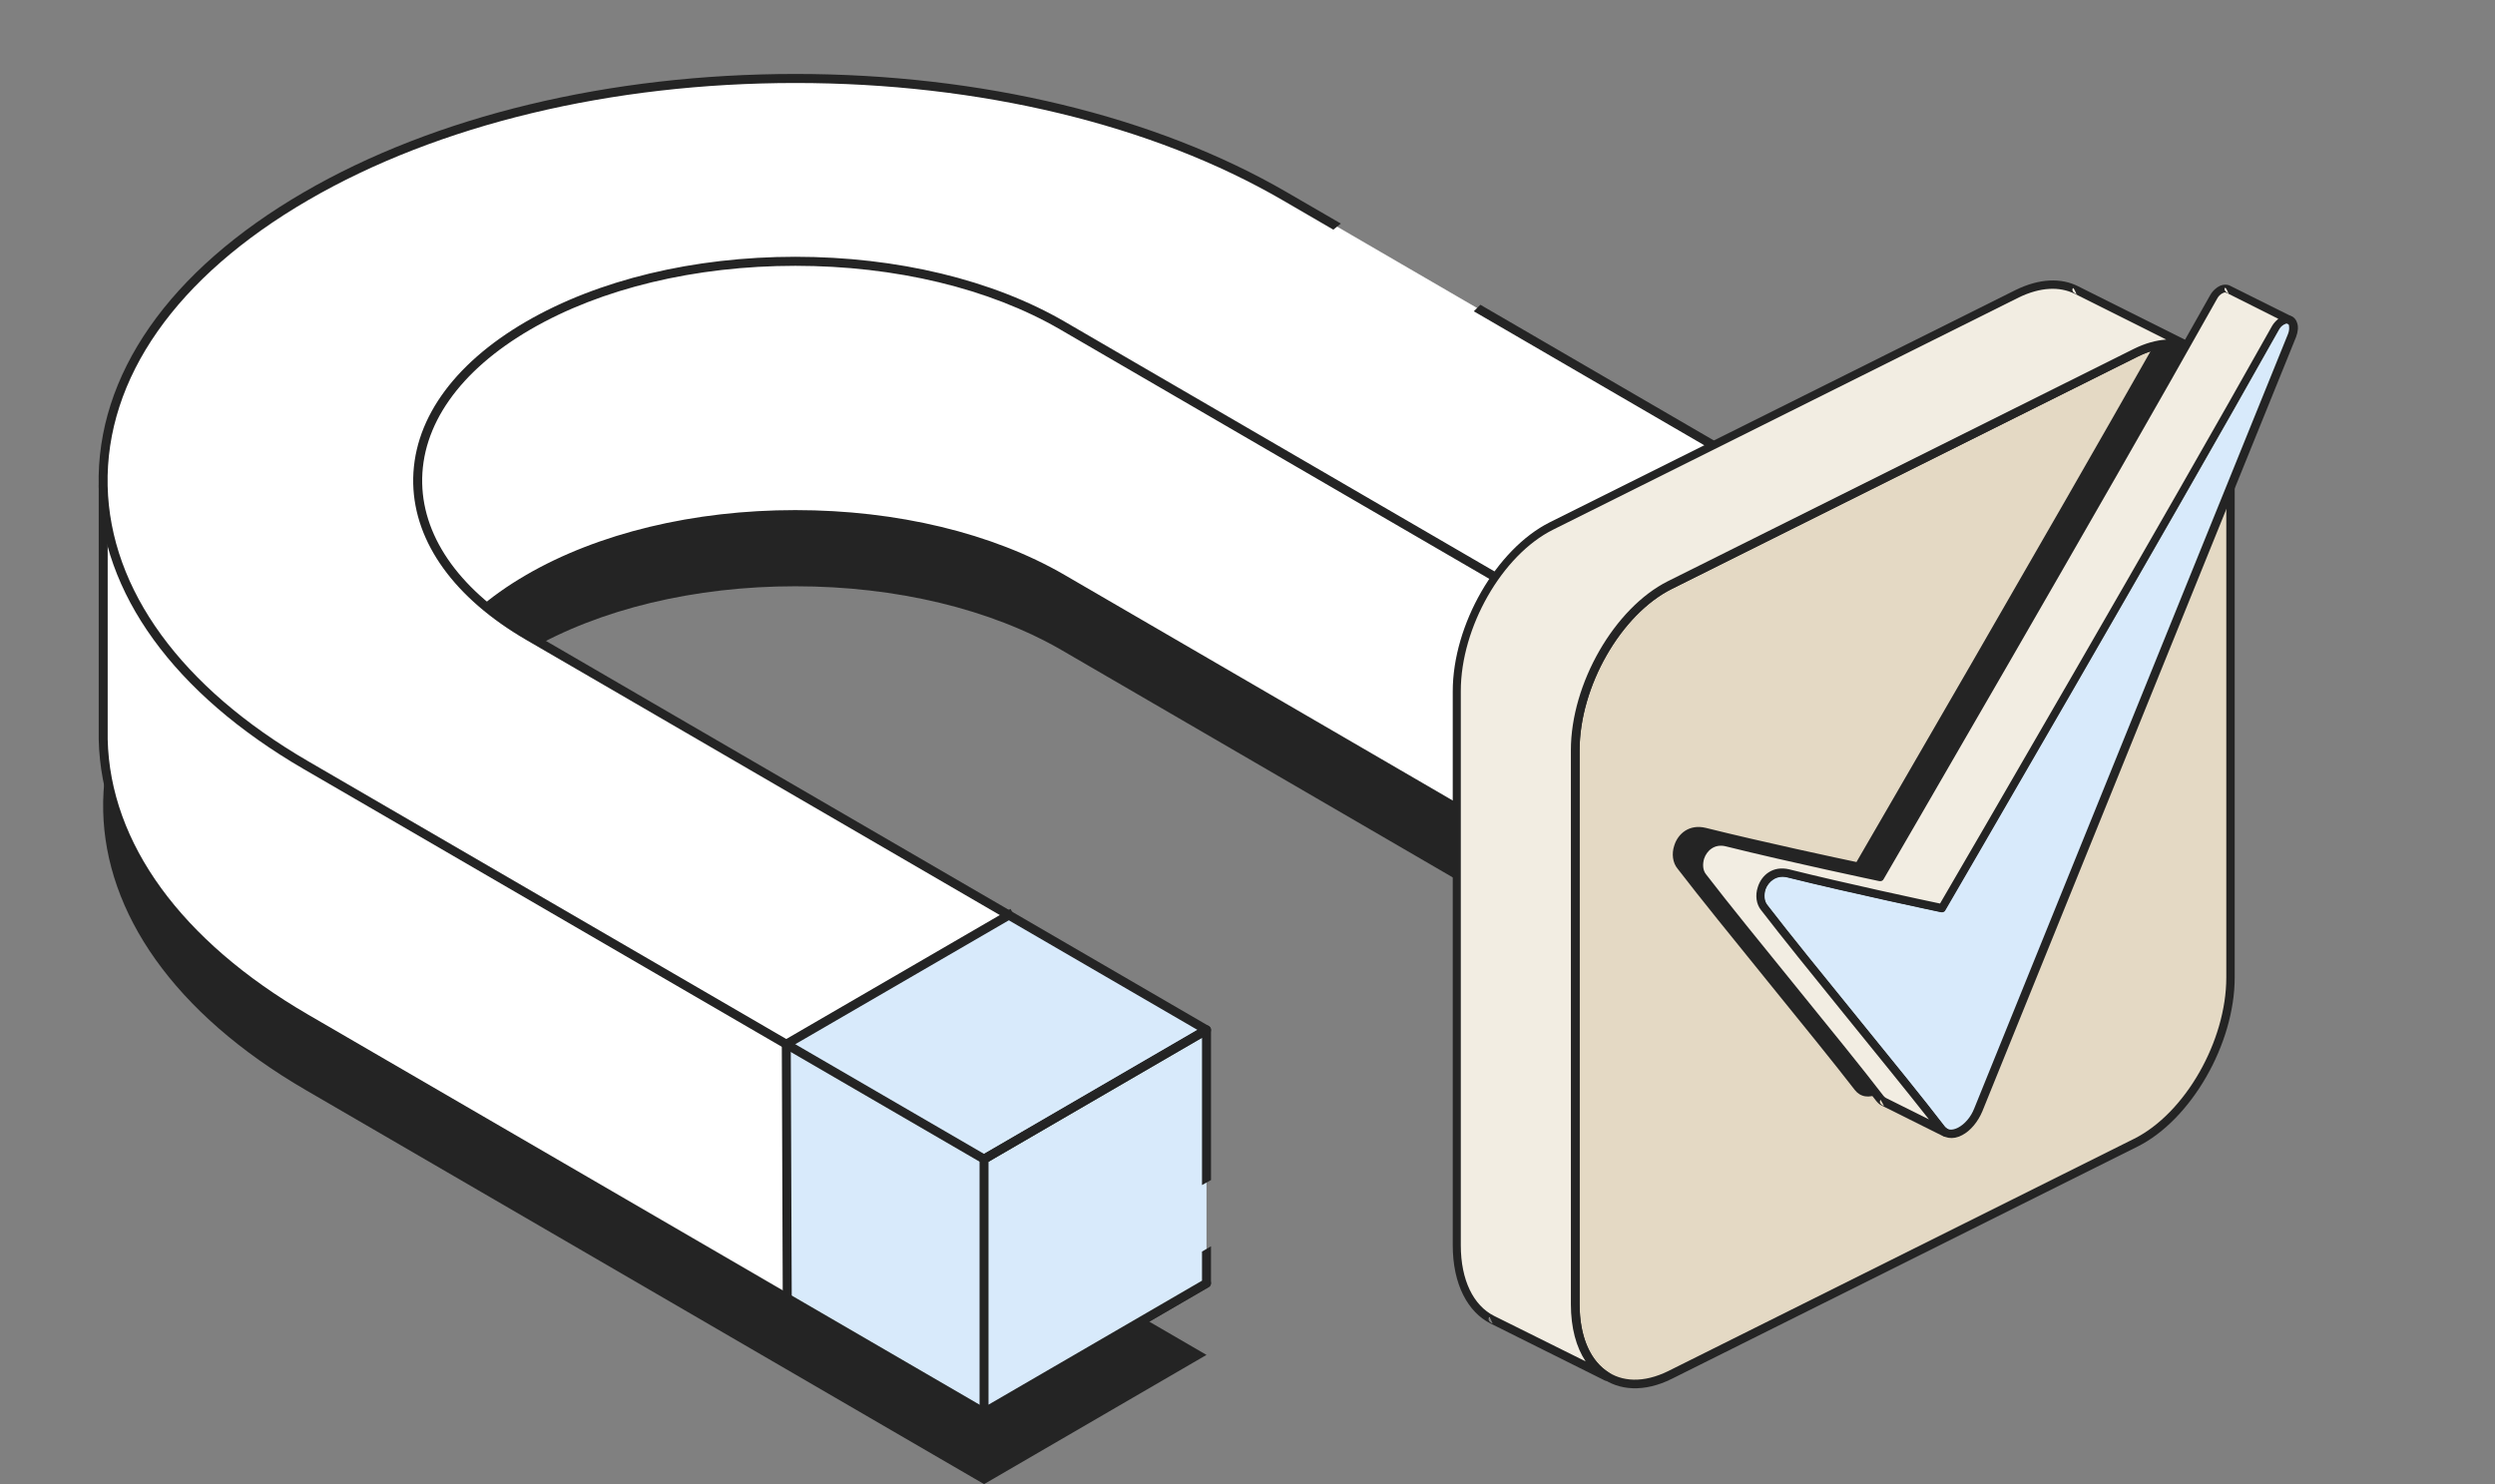 <svg width="506" height="301" viewBox="0 0 506 301" fill="none" xmlns="http://www.w3.org/2000/svg">
<rect x="0" y="0" width="506" height="301" fill="#808080" stroke="none"/>
<g clip-path="url(#clip0_7051_20745)">
<path d="M161.303 81.829C125.377 81.829 89.446 89.793 62.033 105.723C34.153 121.928 20.449 143.252 20.928 164.483C21.391 185.002 35.095 205.437 62.033 221.087C62.414 221.308 199.192 300.774 199.577 300.995L244.682 274.786C196.102 246.563 107.855 195.286 107.143 194.873C92.946 186.624 84.984 175.657 84.72 163.997C84.447 151.885 92.409 140.496 107.143 131.936C121.608 123.529 140.843 118.901 161.303 118.901C181.763 118.901 200.993 123.529 215.458 131.936C216.166 132.349 304.407 183.626 352.983 211.854L398.087 185.646C397.711 185.425 260.953 105.939 260.572 105.718C233.16 89.788 197.234 81.829 161.303 81.829Z" fill="#242424"/>
<path d="M159.658 263.269C182.037 276.27 199.446 286.382 199.582 286.461L244.687 260.252C220.877 246.421 187.548 227.057 159.658 210.847V263.269Z" fill="#D8EAFB"/>
<path d="M169.534 40.476C133.603 40.476 94.347 45.601 66.935 61.531C54.203 68.93 43.414 83.588 35.486 99.345L20.932 98.569V149.944C21.396 170.463 35.1 190.898 62.038 206.548C62.282 206.69 119.133 239.719 159.658 263.269V210.847C130.64 193.989 107.514 180.55 107.148 180.339C92.951 172.089 84.988 161.122 84.725 149.463C84.451 137.351 92.414 125.961 107.148 117.402C121.613 109 140.848 104.367 161.308 104.367C181.768 104.367 200.998 109 215.463 117.402C216.005 117.717 267.246 147.492 313.112 174.148V121.721C285.007 105.384 260.734 91.282 260.572 91.189C233.16 75.259 205.46 40.481 169.529 40.481L169.534 40.476Z" fill="white"/>
<path d="M313.112 174.143C327.509 182.511 341.378 190.574 352.983 197.32L398.087 171.112C397.867 170.979 351.845 144.23 313.107 121.721V174.148L313.112 174.143Z" fill="#E4D9C4"/>
<path d="M261.026 90.393C252.561 85.474 244.154 78.817 235.255 71.766C215.273 55.934 194.608 39.563 169.529 39.563C139.144 39.563 96.598 43.238 66.476 60.74C51.972 69.166 41.358 85.754 34.939 98.397L20.976 97.655C20.723 97.625 20.483 97.734 20.303 97.906C20.122 98.078 20.02 98.318 20.02 98.569V149.964C20.513 171.677 35.271 192.053 61.58 207.344L74.824 215.038C108.734 234.737 198.816 287.07 199.128 287.252C199.265 287.336 199.421 287.375 199.577 287.375C199.734 287.375 199.895 287.331 200.031 287.247L245.136 261.039C245.419 260.881 245.59 260.577 245.59 260.247C245.59 259.918 245.414 259.619 245.136 259.456L132.553 194.043C117.697 185.41 107.836 179.681 107.602 179.543C93.693 171.456 85.887 160.764 85.633 149.438C85.369 137.675 93.171 126.576 107.602 118.193C121.93 109.87 141.004 105.281 161.303 105.281C181.602 105.281 200.671 109.865 214.999 118.193L352.524 198.116C352.802 198.278 353.154 198.278 353.432 198.116L398.536 171.908C398.814 171.746 398.99 171.446 398.99 171.122C398.99 170.797 398.819 170.493 398.541 170.326C398.219 170.134 262.315 91.154 261.022 90.398L261.026 90.393ZM352.983 196.264L215.912 116.606C201.311 108.126 181.915 103.453 161.303 103.453C140.691 103.453 121.291 108.126 106.689 116.616C91.652 125.347 83.529 137.022 83.807 149.487C84.08 161.481 92.204 172.718 106.689 181.135C106.923 181.273 116.789 187.002 131.64 195.635L242.856 260.257L199.568 285.41C192.655 281.395 108.275 232.373 75.722 213.461L62.478 205.767C36.75 190.805 22.314 170.974 21.84 149.944V99.532L35.437 100.254C35.803 100.289 36.135 100.077 36.296 99.753C42.574 87.268 53.07 70.645 67.389 62.322C97.159 45.022 139.368 41.39 169.534 41.39C193.983 41.39 214.394 57.566 234.132 73.2C243.085 80.296 251.541 86.993 260.118 91.98C261.3 92.663 382.065 162.852 396.271 171.112L352.983 196.264Z" fill="#242424"/>
<path d="M199.577 286.461L244.687 260.252V208.872L199.577 235.081V286.461Z" fill="#D8EAFB"/>
<path d="M161.303 15.914C125.372 15.914 89.446 23.879 62.033 39.808C34.153 56.008 20.449 77.333 20.928 98.569C21.391 119.088 35.095 139.518 62.033 155.172C62.278 155.315 118.947 188.24 159.463 211.776L204.596 185.577C158.774 158.956 107.685 129.268 107.148 128.959C92.951 120.709 84.988 109.742 84.725 98.082C84.451 85.971 92.414 74.581 107.148 66.022C121.613 57.615 140.848 52.986 161.308 52.986C181.768 52.986 200.998 57.615 215.463 66.022C216 66.331 267.134 96.048 312.965 122.684L313.112 122.596L358.099 96.486C317.584 72.94 260.821 39.951 260.577 39.803C233.16 23.879 197.234 15.914 161.303 15.914Z" fill="white"/>
<path d="M159.614 211.692L159.463 211.776C181.934 224.836 199.441 235.002 199.577 235.076L244.682 208.867C233.019 202.091 219.071 193.984 204.596 185.577L159.609 211.692H159.614Z" fill="#D8EAFB"/>
<path d="M312.961 122.684C327.411 131.081 341.334 139.174 352.983 145.94L398.087 119.731C397.955 119.653 380.512 109.516 358.094 96.486L312.961 122.684Z" fill="#E4D9C4"/>
<path d="M352.983 197.32L398.087 171.112V119.731L352.983 145.94V197.32Z" fill="#E4D9C4"/>
<path d="M398.556 118.95C398.346 118.827 340.807 85.381 300.228 61.806L298.896 63.133C335.886 84.634 387.293 114.523 396.271 119.736L352.987 144.883C304.319 116.596 216.61 65.643 215.917 65.226C201.31 56.75 181.924 52.077 161.303 52.077C140.681 52.077 121.295 56.75 106.688 65.226C91.647 73.962 83.524 85.646 83.802 98.112C84.08 110.091 92.204 121.338 106.688 129.76C106.913 129.883 116.789 135.621 131.64 144.25L242.856 208.877L199.577 234.024C192.664 230.015 108.285 180.993 75.727 162.071L62.492 154.381C36.75 139.42 22.319 119.594 21.831 98.544C21.347 76.694 35.778 56.116 62.497 40.594C88.869 25.269 123.971 16.833 161.308 16.833C198.645 16.833 233.731 25.274 260.118 40.599C260.323 40.722 264.156 42.953 270.409 46.579L271.933 45.341C265.313 41.503 261.241 39.13 261.016 39.012C234.376 23.525 198.957 15 161.308 15C123.658 15 88.225 23.525 61.579 39.012C34.27 54.883 19.512 76.05 20.014 98.598C20.517 120.311 35.28 140.677 61.579 155.968L74.834 163.658C108.739 183.361 198.821 235.695 199.133 235.872C199.27 235.955 199.426 235.994 199.582 235.994C199.738 235.994 199.895 235.96 200.031 235.872L245.131 209.663C245.424 209.506 245.599 209.191 245.599 208.877C245.599 208.548 245.424 208.233 245.131 208.076L132.543 142.667C117.692 134.034 107.836 128.295 107.592 128.178C93.678 120.085 85.882 109.398 85.623 98.063C85.364 86.31 93.161 75.2 107.592 66.813C121.92 58.494 140.994 53.91 161.303 53.91C181.612 53.91 200.666 58.494 214.999 66.813C215.712 67.231 303.953 118.518 352.519 146.731C352.812 146.908 353.158 146.908 353.437 146.731L398.536 120.522C398.814 120.365 398.985 120.07 398.985 119.736C399.005 119.407 398.829 119.107 398.551 118.95H398.556Z" fill="#242424"/>
<path d="M398.541 118.94C398.263 118.778 397.911 118.778 397.633 118.94L352.529 145.154C352.246 145.311 352.075 145.615 352.075 145.945V197.325C352.075 197.649 352.25 197.954 352.529 198.116C352.67 198.195 352.827 198.239 352.983 198.239C353.139 198.239 353.3 198.195 353.437 198.116L398.541 171.908C398.824 171.745 398.995 171.441 398.995 171.117V119.736C398.995 119.412 398.824 119.107 398.541 118.945V118.94ZM397.179 170.581L353.896 195.733V146.475L397.179 121.323V170.586V170.581Z" fill="#242424"/>
<path d="M245.6 239.326V208.877C245.6 208.548 245.424 208.233 245.131 208.076C244.853 207.919 244.506 207.919 244.228 208.076L199.128 234.285C198.835 234.457 198.66 234.756 198.66 235.085V286.461C198.66 286.79 198.835 287.09 199.128 287.247C199.265 287.336 199.421 287.37 199.577 287.37C199.734 287.37 199.89 287.336 200.027 287.247L245.126 261.039C245.419 260.881 245.595 260.586 245.595 260.252V252.754L243.774 253.835V259.732L200.476 284.879V235.616L243.774 210.469V240.338L245.595 239.326H245.6Z" fill="#242424"/>
<path d="M159.463 211.776L159.614 211.692L204.596 185.577L159.463 211.776Z" fill="#E4D9C4"/>
<path d="M312.961 122.684L358.094 96.486L313.112 122.596L312.961 122.684Z" fill="#E4D9C4"/>
<path d="M312.653 121.893C312.375 122.055 312.199 122.355 312.199 122.684V175.062H314.02V123.21L359.339 96.82L358.426 95.233L312.653 121.888V121.893Z" fill="#242424"/>
<path d="M204.933 184.329L159.008 210.985C158.725 211.147 158.554 211.451 158.554 211.781L158.75 264.188H160.571L160.375 212.306L205.841 185.921L204.933 184.334V184.329Z" fill="#242424"/>
</g>
<path fill-rule="evenodd" clip-rule="evenodd" d="M452.391 85.906C452.391 72.669 443.815 66.289 433.198 71.516L338.729 118.623C328.111 123.918 319.535 138.919 319.535 152.155V264.494C319.535 277.73 328.111 284.111 338.729 278.884L433.198 231.709C443.815 226.414 452.391 211.413 452.391 198.177V85.906Z" fill="#E4D9C4"/>
<path fill-rule="evenodd" clip-rule="evenodd" d="M453.208 85.906C453.208 78.982 450.894 73.823 447.218 71.108C443.543 68.325 438.37 67.986 432.789 70.769L338.32 117.876C327.499 123.307 318.651 138.647 318.651 152.155V264.494C318.651 271.418 320.965 276.576 324.64 279.292C328.315 282.075 333.488 282.414 339.069 279.631L433.538 232.523C444.36 227.093 453.208 211.752 453.208 198.245V85.906ZM451.506 85.906V198.245C451.506 211.142 443.135 225.803 432.789 230.962L338.32 278.07C333.352 280.513 328.86 280.31 325.661 277.934C322.326 275.49 320.352 270.807 320.352 264.494V152.155C320.352 139.258 328.724 124.596 339.069 119.438L433.538 72.33C438.507 69.886 442.999 70.09 446.198 72.466C449.533 74.909 451.506 79.593 451.506 85.906Z" fill="#242424"/>
<path fill-rule="evenodd" clip-rule="evenodd" d="M437.894 69.886C439.936 69.547 441.91 69.615 443.611 70.158L384.33 216.572C383.513 218.54 382.152 220.169 380.655 220.984C379.157 221.798 377.728 221.595 376.843 220.509C368.744 209.92 349.823 187.248 340.907 175.641C338.865 172.994 341.111 167.496 345.739 168.65C358.535 171.84 376.911 175.709 376.911 175.709C376.911 175.709 414.209 111.767 437.894 69.886Z" fill="#242424"/>
<path fill-rule="evenodd" clip-rule="evenodd" d="M437.758 69.072C437.485 69.14 437.281 69.276 437.145 69.479C414.685 109.12 380.11 168.582 376.503 174.827C373.236 174.148 357.377 170.754 345.943 167.903C342.608 167.088 340.294 169.057 339.545 171.501C339.001 173.13 339.205 174.962 340.226 176.184C349.142 187.791 367.995 210.463 376.162 221.052C377.251 222.477 379.089 222.817 380.995 221.799C382.696 220.916 384.194 219.083 385.078 216.979L444.36 70.565C444.428 70.362 444.428 70.09 444.36 69.886C444.292 69.683 444.087 69.479 443.815 69.411C442.046 68.8 440.004 68.665 437.758 69.072ZM438.438 70.701C439.868 70.497 441.229 70.497 442.454 70.769L383.581 216.3C382.9 218.065 381.607 219.559 380.246 220.237C379.157 220.78 378.136 220.78 377.524 219.966C369.424 209.377 350.503 186.705 341.587 175.098C340.907 174.284 340.839 173.062 341.179 171.908C341.723 170.279 343.221 168.853 345.535 169.396C358.33 172.587 376.707 176.456 376.707 176.456C377.047 176.524 377.455 176.388 377.592 176.048C377.66 176.184 414.753 112.514 438.438 70.701Z" fill="#242424"/>
<path fill-rule="evenodd" clip-rule="evenodd" d="M325.865 279.088L302.724 267.616C298.3 265.444 295.51 260.082 295.51 252.547V140.141C295.51 126.904 304.086 111.903 314.703 106.609L409.172 59.501C413.732 57.261 417.884 57.125 421.151 58.754L445.449 70.905C442.114 69.072 437.826 69.14 433.13 71.448L338.661 118.555C328.043 123.85 319.468 138.851 319.468 152.087V264.426C319.536 271.553 321.986 276.644 325.865 279.088Z" fill="#F2EDE2"/>
<path fill-rule="evenodd" clip-rule="evenodd" d="M445.381 71.787C445.721 71.787 445.993 71.583 446.197 71.38C446.265 71.312 446.265 71.244 446.265 71.176C446.333 70.769 446.197 70.43 445.789 70.226L421.491 58.076C418.02 56.311 413.596 56.447 408.764 58.822L314.295 105.93C303.473 111.36 294.625 126.701 294.625 140.209V252.547C294.625 260.489 297.688 266.123 302.316 268.431L325.457 279.97C325.593 280.038 325.661 280.038 325.797 280.038H325.865L325.933 279.97C326.273 279.97 326.614 279.699 326.682 279.359C326.818 279.02 326.614 278.613 326.342 278.409C322.598 276.101 320.352 271.214 320.352 264.494V152.155C320.352 139.258 328.724 124.597 339.069 119.438L433.538 72.33C437.894 70.158 441.909 70.022 445.04 71.719C445.176 71.787 445.313 71.787 445.381 71.787ZM420.742 59.569L439.323 68.868C437.281 69.004 435.035 69.615 432.721 70.769L338.252 117.877C327.431 123.307 318.583 138.647 318.583 152.155V264.494C318.583 269.313 319.672 273.25 321.577 276.101L302.996 266.87C298.845 264.766 296.258 259.675 296.258 252.547V140.141C296.258 127.244 304.63 112.582 314.975 107.423L409.444 60.316C413.8 58.211 417.68 58.076 420.742 59.569ZM302.724 268.431C302.724 268.431 302.112 266.938 301.976 267.141C301.567 268.024 302.724 268.431 302.724 268.431ZM421.151 59.705C421.151 59.705 420.538 58.211 420.402 58.415C419.926 59.23 421.151 59.637 421.151 59.705Z" fill="#242424"/>
<path fill-rule="evenodd" clip-rule="evenodd" d="M362.686 177.134C357.99 175.98 355.812 181.479 357.854 184.126C366.77 195.733 385.623 218.405 393.79 228.994C394.607 230.08 396.036 230.283 397.602 229.469C399.099 228.654 400.528 227.025 401.277 225.057C412.507 197.294 447.082 111.971 464.914 67.986C465.459 66.56 465.255 65.203 464.37 64.863C463.485 64.524 462.26 65.271 461.511 66.56C438.915 106.812 393.858 184.194 393.858 184.194C393.858 184.194 375.55 180.325 362.686 177.134Z" fill="#D8EAFB"/>
<path fill-rule="evenodd" clip-rule="evenodd" d="M362.891 176.32C359.556 175.505 357.242 177.474 356.493 179.918C355.948 181.547 356.153 183.379 357.174 184.601C366.09 196.208 384.942 218.88 393.11 229.469C394.199 230.894 396.036 231.234 397.942 230.216C399.644 229.333 401.141 227.5 402.026 225.396C413.256 197.634 447.831 112.311 465.663 68.325C466.071 67.239 466.14 66.221 465.867 65.474C465.663 64.796 465.255 64.32 464.642 64.117C464.098 63.913 463.485 63.913 462.805 64.185C462.056 64.524 461.239 65.203 460.695 66.221C439.255 104.505 397.398 176.456 393.382 183.311C390.183 182.565 374.325 179.171 362.891 176.32ZM362.482 177.949C375.278 181.139 393.654 185.008 393.654 185.008C393.995 185.076 394.403 184.941 394.539 184.601C394.539 184.601 439.596 107.152 462.124 66.968C462.396 66.425 462.804 66.017 463.213 65.814C463.485 65.678 463.689 65.542 463.962 65.678C464.166 65.746 464.234 65.95 464.234 66.221C464.302 66.628 464.234 67.171 464.03 67.714C446.198 111.768 411.622 197.091 400.392 224.785C399.712 226.55 398.419 228.043 397.057 228.722C395.968 229.265 394.947 229.265 394.335 228.451C386.236 217.862 367.315 195.19 358.399 183.583C357.718 182.768 357.65 181.547 357.99 180.393C358.671 178.831 360.236 177.406 362.482 177.949Z" fill="#242424"/>
<path fill-rule="evenodd" clip-rule="evenodd" d="M394.675 229.672L382.152 223.428C381.812 223.292 381.539 223.02 381.267 222.681C373.168 212.092 354.247 189.42 345.331 177.813C343.289 175.166 345.535 169.668 350.163 170.822C362.959 174.012 381.335 177.881 381.335 177.881C381.335 177.881 426.392 100.5 448.92 60.248C449.669 58.89 450.894 58.143 451.778 58.551C451.846 58.551 451.915 58.619 451.983 58.687L464.37 64.863C464.37 64.863 464.302 64.863 464.302 64.796C463.417 64.456 462.192 65.203 461.443 66.493C438.915 106.812 393.858 184.194 393.858 184.194C393.858 184.194 375.482 180.325 362.686 177.134C357.99 175.98 355.812 181.479 357.854 184.126C366.77 195.733 385.623 218.405 393.79 228.994C394.063 229.333 394.335 229.537 394.675 229.672Z" fill="#F2EDE2"/>
<path fill-rule="evenodd" clip-rule="evenodd" d="M464.37 65.746C464.778 65.746 465.05 65.542 465.187 65.271C465.187 65.203 465.255 65.135 465.255 65.135C465.323 64.728 465.187 64.388 464.778 64.185L452.391 58.008C452.323 57.94 452.187 57.94 452.119 57.872C451.574 57.668 450.962 57.668 450.281 57.94C449.533 58.279 448.716 58.958 448.171 59.976C426.732 98.26 384.874 170.211 380.859 177.067C377.592 176.388 361.734 172.994 350.299 170.143C346.964 169.328 344.65 171.297 343.901 173.741C343.357 175.37 343.561 177.202 344.582 178.424C353.498 190.031 372.351 212.703 380.518 223.292C380.859 223.699 381.199 224.039 381.675 224.242L394.199 230.487C394.335 230.555 394.403 230.555 394.539 230.555H394.607C395.015 230.555 395.356 230.283 395.424 229.876V229.808C395.492 229.469 395.288 229.062 394.947 228.926C394.743 228.79 394.539 228.654 394.403 228.451C386.304 217.862 367.383 195.19 358.467 183.583C357.786 182.768 357.718 181.547 358.058 180.393C358.603 178.764 360.1 177.338 362.414 177.881C375.21 181.071 393.586 184.941 393.586 184.941C393.926 185.008 394.335 184.873 394.471 184.533C394.471 184.533 439.527 107.084 462.056 66.9C462.328 66.357 462.736 65.95 463.145 65.746C463.417 65.61 463.621 65.474 463.893 65.61C464.166 65.678 464.234 65.746 464.37 65.746ZM451.779 59.501L462.056 64.66C461.579 65.067 461.103 65.542 460.763 66.153C439.323 104.437 397.466 176.388 393.45 183.244C390.183 182.565 374.325 179.171 362.891 176.32C359.556 175.505 357.241 177.474 356.493 179.918C355.948 181.547 356.153 183.379 357.173 184.601C365.477 195.394 382.288 215.689 391.204 227.025L382.492 222.681C382.288 222.545 382.084 222.409 381.948 222.206C373.848 211.617 354.927 188.945 346.011 177.338C345.331 176.524 345.263 175.302 345.603 174.148C346.148 172.519 347.713 171.093 349.959 171.636C362.754 174.827 381.131 178.696 381.131 178.696C381.471 178.764 381.88 178.628 382.016 178.288C382.016 178.288 427.072 100.839 449.601 60.655C449.873 60.112 450.281 59.705 450.69 59.501C450.962 59.365 451.166 59.23 451.438 59.365H451.506C451.574 59.433 451.642 59.501 451.779 59.501ZM382.084 224.31C382.084 224.31 381.403 222.885 381.335 223.088C380.927 223.903 382.084 224.31 382.084 224.31ZM451.983 59.569C451.915 59.433 451.37 58.144 451.234 58.279C450.826 59.026 451.915 59.501 451.983 59.569Z" fill="#242424"/>
<defs>
<clipPath id="clip0_7051_20745">
<rect width="379" height="286" fill="white" transform="translate(20 15)"/>
</clipPath>
</defs>
</svg>
